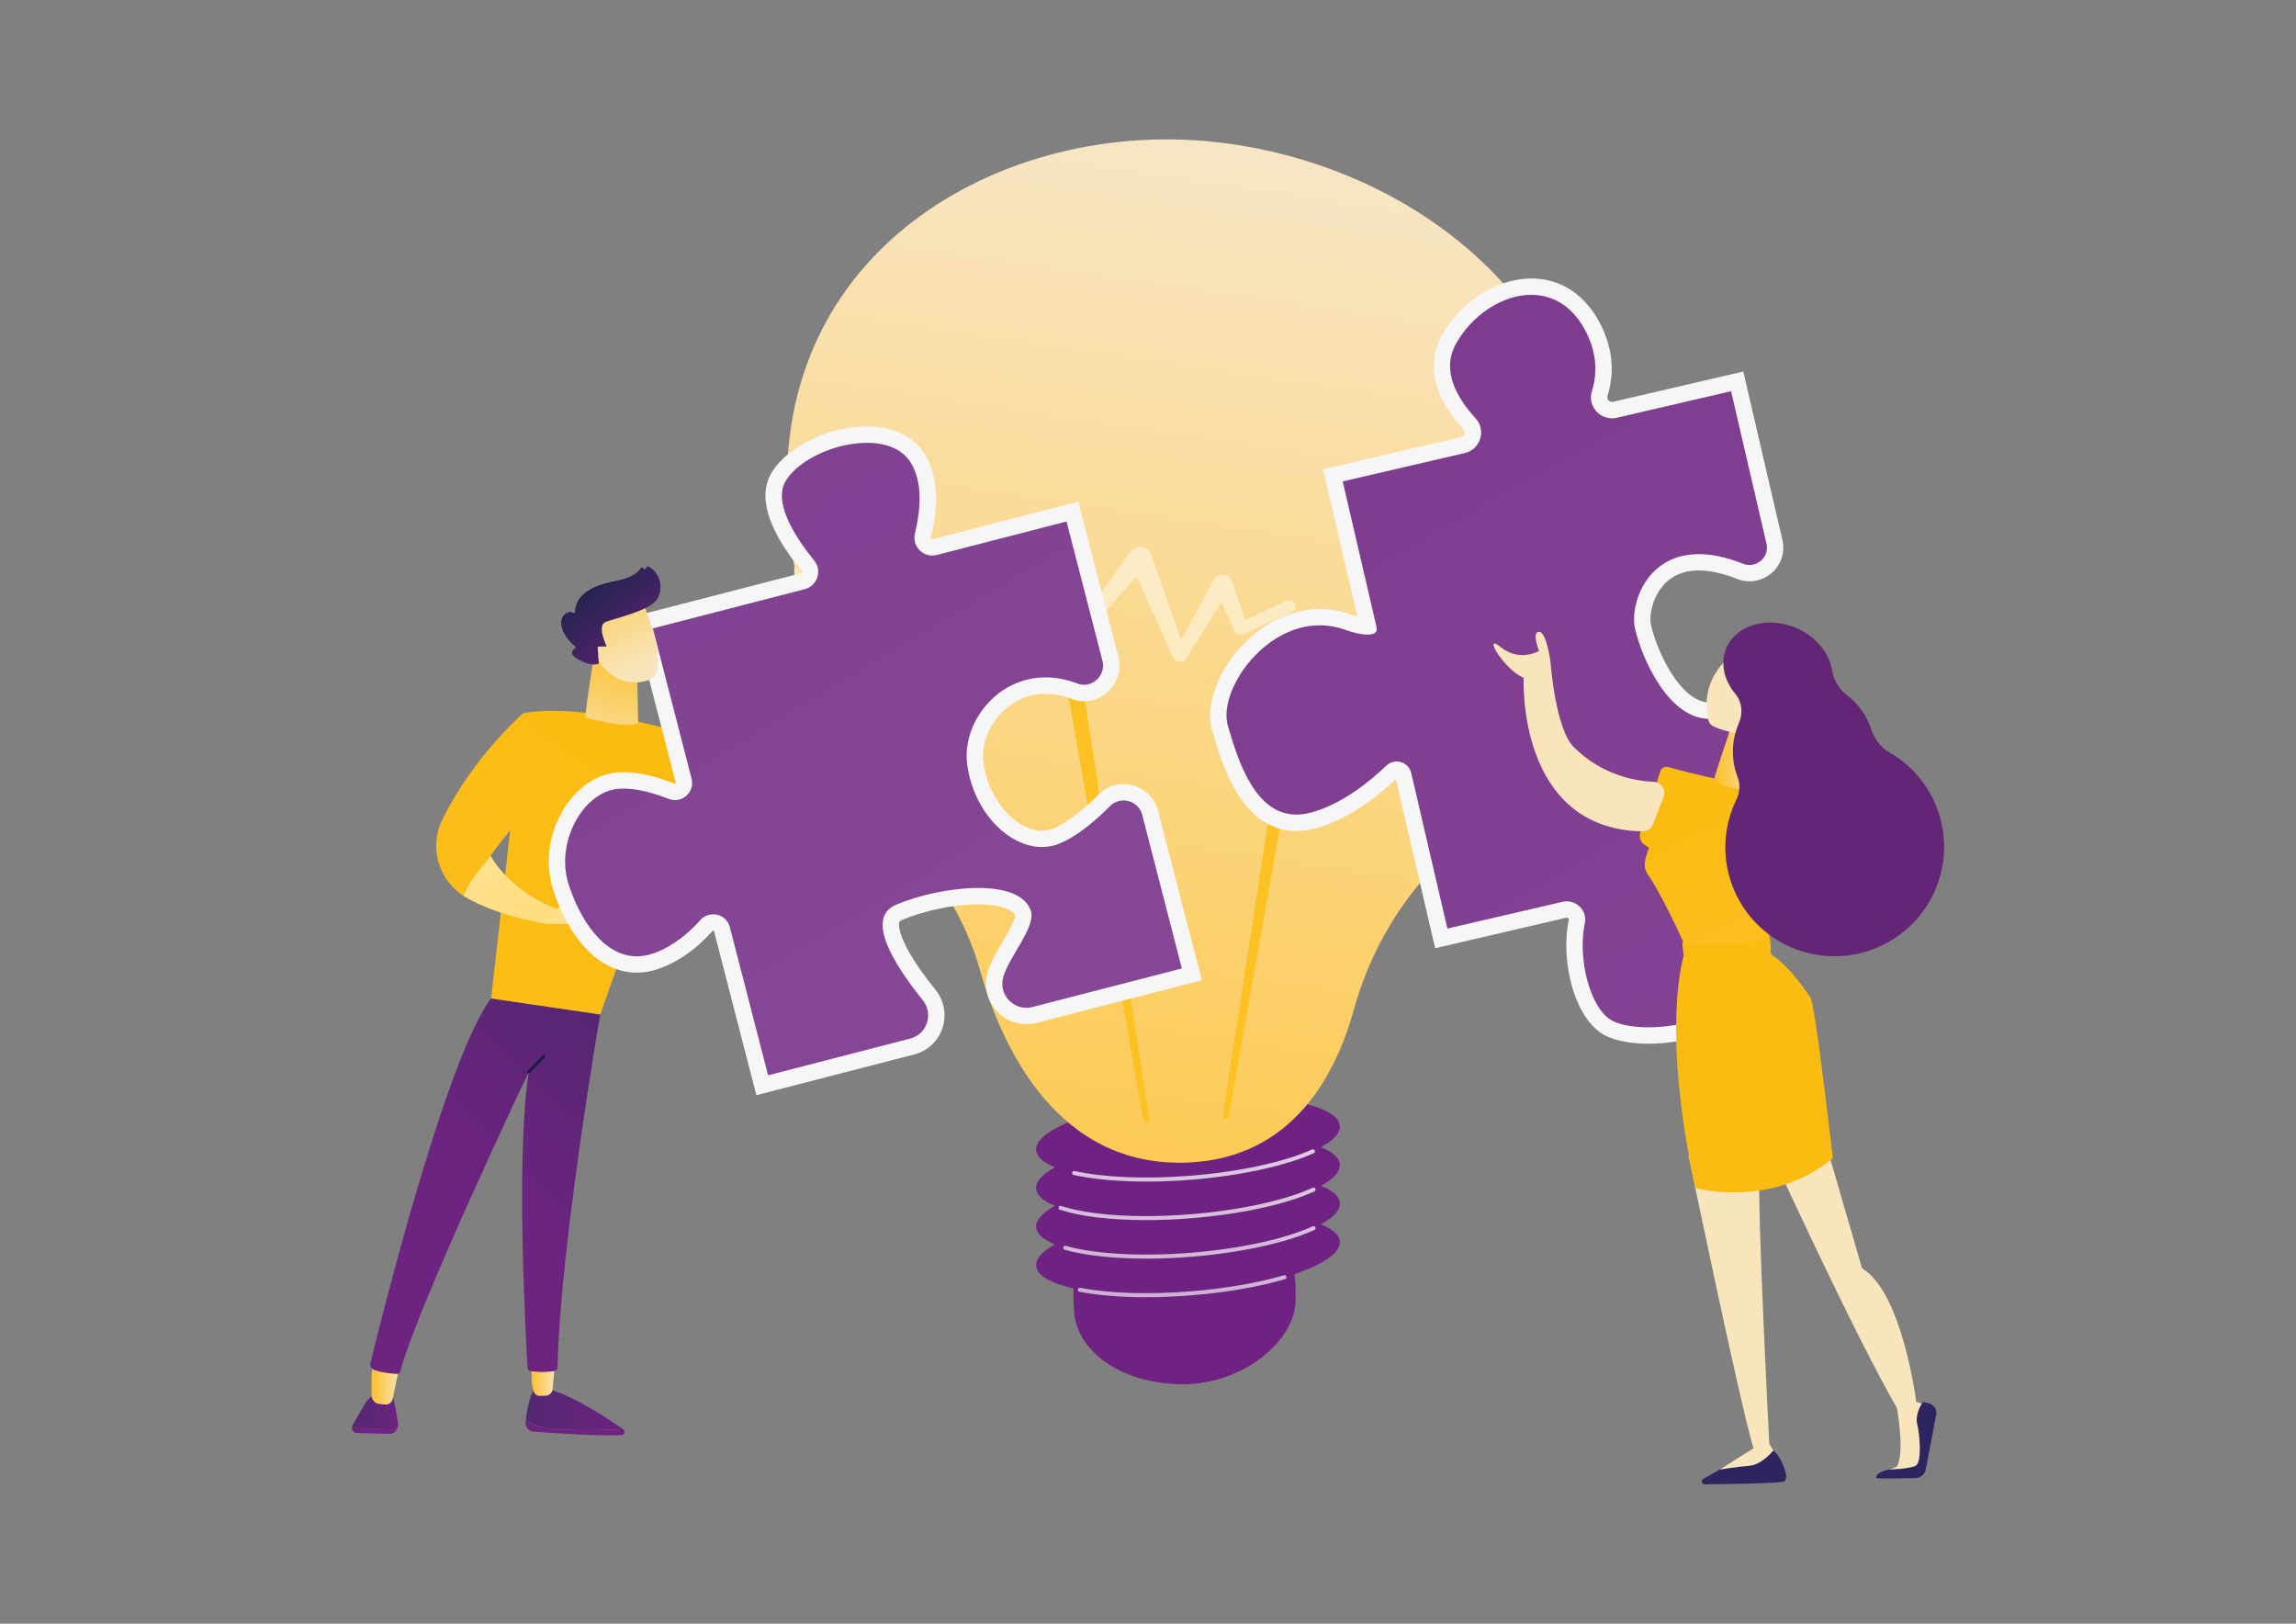 <?xml version="1.0" encoding="UTF-8"?><svg id="a" xmlns="http://www.w3.org/2000/svg" xmlns:xlink="http://www.w3.org/1999/xlink" viewBox="0 0 841.89 595.28"><rect x="0" y="0" width="841.89" height="595.28" fill="#808080" stroke="none"/><defs><style>.an{fill:url(#v);}.an,.ao,.ap,.aq,.ar,.as,.at,.au,.av,.aw,.ax,.ay,.az,.ba,.bb,.bc,.bd,.be,.bf,.bg,.bh,.bi,.bj,.bk,.bl,.bm,.bn,.bo,.bp,.bq,.br,.bs,.bt,.bu,.bv,.bw,.bx,.by,.bz,.ca,.cb,.cc,.cd{stroke-width:0px;}.ao{fill:url(#w);}.ap{fill:url(#c);}.aq{fill:url(#s);}.ar{fill:url(#ag);}.as{fill:#f6f6f6;}.at{fill:url(#y);}.au{fill:url(#ad);}.av{fill:url(#e);}.aw{fill:url(#g);}.ax{fill:url(#i);}.ay{fill:url(#ah);}.az{fill:url(#l);}.ba{fill:url(#b);}.bb{fill:#632575;}.bc{fill:url(#q);}.bd{fill:url(#t);}.be{fill:url(#u);}.bf{fill:url(#n);}.bg{fill:url(#z);}.bh{fill:url(#h);}.bi{opacity:.45;}.bi,.bt{fill:#fff;}.bj{fill:url(#j);}.bk{fill:url(#al);}.bl{fill:url(#d);}.bm{fill:url(#af);}.bn{fill:url(#aj);}.bo{fill:url(#am);}.bp{fill:url(#f);}.bq{fill:url(#m);}.br{fill:url(#ab);}.bs{fill:url(#ai);}.bu{fill:url(#r);}.bv{fill:url(#ak);}.bw{fill:url(#ae);}.bx{fill:url(#aa);}.by{fill:#702283;}.bz{fill:url(#k);}.ca{fill:url(#p);}.cb{fill:url(#ac);}.cc{fill:url(#x);}.cd{fill:url(#o);}</style><linearGradient id="b" x1="444.08" y1="353.51" x2="405.01" y2="784.35" gradientUnits="userSpaceOnUse"><stop offset="0" stop-color="#f0e9f4"/><stop offset="1" stop-color="#71257d"/></linearGradient><linearGradient id="c" x1="445.22" y1="353.61" x2="406.15" y2="784.46" xlink:href="#b"/><linearGradient id="d" x1="443.06" y1="353.42" x2="403.99" y2="784.26" xlink:href="#b"/><linearGradient id="e" x1="444.22" y1="353.52" x2="405.16" y2="784.37" xlink:href="#b"/><linearGradient id="f" x1="456.08" y1="47.13" x2="395.81" y2="455.63" gradientUnits="userSpaceOnUse"><stop offset="0" stop-color="#f8e6c7"/><stop offset="1" stop-color="#fdc84a"/></linearGradient><linearGradient id="g" x1="1011.6" y1="-443.98" x2="740.38" y2="-65.61" gradientUnits="userSpaceOnUse"><stop offset="0" stop-color="#f6a013"/><stop offset="1" stop-color="#fcc122"/></linearGradient><linearGradient id="h" x1="973.94" y1="-470.97" x2="702.72" y2="-92.61" xlink:href="#g"/><linearGradient id="i" x1="98.42" y1="826.94" x2="401.02" y2="-195.66" gradientTransform="translate(770.39 -57.76) rotate(166.92) scale(1 -1)" gradientUnits="userSpaceOnUse"><stop offset="0" stop-color="#8b4f9a"/><stop offset="1" stop-color="#78338a"/></linearGradient><linearGradient id="j" x1="824.21" y1="252.98" x2="776.36" y2="328.43" gradientUnits="userSpaceOnUse"><stop offset="0" stop-color="#fbc02b"/><stop offset="1" stop-color="#f9e5bb"/></linearGradient><linearGradient id="k" x1="-765.37" y1="361.64" x2="-769.87" y2="493.3" gradientTransform="translate(1470.1)" gradientUnits="userSpaceOnUse"><stop offset="0" stop-color="#232450"/><stop offset="1" stop-color="#2d2560"/></linearGradient><linearGradient id="l" x1="-824.41" y1="359.62" x2="-828.9" y2="491.29" xlink:href="#k"/><linearGradient id="m" x1="739.88" y1="237.88" x2="693.88" y2="342.77" xlink:href="#j"/><linearGradient id="n" x1="629.15" y1="300.99" x2="669.86" y2="388.52" gradientUnits="userSpaceOnUse"><stop offset="0" stop-color="#fbbc12"/><stop offset="1" stop-color="#fbc02b"/></linearGradient><linearGradient id="o" x1="572.13" y1="477.59" x2="493.63" y2="578.18" xlink:href="#n"/><linearGradient id="p" x1="-841.52" y1="277.71" x2="-822.48" y2="277.71" gradientTransform="translate(1470.1)" xlink:href="#j"/><linearGradient id="q" x1="669.92" y1="183.62" x2="659.29" y2="210.61" xlink:href="#j"/><linearGradient id="r" x1="588.75" y1="174.11" x2="585.48" y2="203.96" xlink:href="#j"/><linearGradient id="s" x1="192.72" y1="516.81" x2="228.99" y2="516.81" gradientUnits="userSpaceOnUse"><stop offset="0" stop-color="#532770"/><stop offset="1" stop-color="#6d2380"/></linearGradient><linearGradient id="t" x1="192.72" y1="523.33" x2="228.99" y2="523.33" gradientUnits="userSpaceOnUse"><stop offset="0" stop-color="#6d2380"/><stop offset="1" stop-color="#6d2380"/></linearGradient><linearGradient id="u" x1="129.01" y1="516.9" x2="146" y2="516.9" xlink:href="#s"/><linearGradient id="v" x1="129.01" y1="524.62" x2="145.49" y2="524.62" xlink:href="#t"/><linearGradient id="w" x1="136.2" y1="505.19" x2="147.21" y2="505.19" xlink:href="#j"/><linearGradient id="x" x1="194.57" y1="504.47" x2="203.75" y2="504.47" xlink:href="#j"/><linearGradient id="y" x1="242.49" y1="382.16" x2="185.05" y2="441.36" xlink:href="#s"/><linearGradient id="z" x1="217.4" y1="363.28" x2="179.82" y2="411.88" gradientUnits="userSpaceOnUse"><stop offset="0" stop-color="#16162f"/><stop offset="1" stop-color="#1f1f45"/></linearGradient><linearGradient id="aa" x1="235.5" y1="280.65" x2="-75.89" y2="756.01" xlink:href="#n"/><linearGradient id="ab" x1="337.24" y1="147.59" x2="327.86" y2="172.99" xlink:href="#j"/><linearGradient id="ac" x1="230.11" y1="237.09" x2="217.61" y2="282.42" xlink:href="#j"/><linearGradient id="ad" x1="214.32" y1="244.91" x2="25.21" y2="533.6" xlink:href="#n"/><linearGradient id="ae" x1="212.31" y1="200.71" x2="234.2" y2="244.87" xlink:href="#j"/><linearGradient id="af" x1="216.04" y1="213.21" x2="242.54" y2="247.33" xlink:href="#s"/><linearGradient id="ag" x1="203.06" y1="205.3" x2="224.94" y2="249.46" xlink:href="#j"/><linearGradient id="ah" x1="328.72" y1="144.44" x2="319.34" y2="169.84" xlink:href="#j"/><linearGradient id="ai" x1="-1164.29" y1="336.18" x2="-1128.94" y2="275.67" gradientTransform="translate(-973.97) rotate(-180) scale(1 -1)" gradientUnits="userSpaceOnUse"><stop offset="0" stop-color="#ffdd81"/><stop offset="1" stop-color="#fee8a6"/></linearGradient><linearGradient id="aj" x1="193.31" y1="275.09" x2="210.03" y2="246.48" gradientTransform="translate(406.12 66.01) rotate(-180) scale(1 -1)" xlink:href="#ai"/><linearGradient id="ak" x1="410.74" y1="665.86" x2="711.65" y2="-351.02" gradientTransform="translate(753.81 -117.5) rotate(165.53) scale(1 -1)" xlink:href="#i"/><linearGradient id="al" x1="212.31" y1="200.71" x2="234.2" y2="244.87" xlink:href="#j"/><linearGradient id="am" x1="216.04" y1="213.21" x2="242.54" y2="247.33" gradientUnits="userSpaceOnUse"><stop offset="0" stop-color="#22234d"/><stop offset="1" stop-color="#6d2380"/></linearGradient></defs><path class="by" d="M491.28,426.85c-.2-2.44-2.69-4.55-6.9-6.24,4.58-2.53,7.12-5.24,6.9-7.89-.65-8.04-26.1-12.54-56.85-10.06-30.75,2.48-55.15,11.01-54.51,19.04.2,2.44,2.69,4.55,6.9,6.24-4.58,2.53-7.12,5.24-6.9,7.89.2,2.44,2.69,4.55,6.9,6.24-4.58,2.53-7.12,5.24-6.9,7.89.2,2.44,2.69,4.55,6.9,6.24-4.58,2.53-7.12,5.24-6.9,7.89.29,3.55,5.43,6.42,13.73,8.29-.11,2.63-.05,5.51.21,8.68,1.2,14.81,17.86,26.42,39.9,26.42s41.11-15.83,41.32-30.69c.05-3.64-.1-6.85-.43-9.69,10.54-3.52,16.96-7.82,16.63-11.99-.2-2.44-2.69-4.55-6.9-6.24,4.58-2.53,7.12-5.24,6.9-7.89-.2-2.44-2.69-4.55-6.9-6.24,4.58-2.53,7.12-5.24,6.9-7.89Z"/><path class="ba" d="M420.19,475.58c-9.13,0-17.49-.67-24.39-1.99-.4-.08-.66-.46-.59-.86.08-.4.46-.66.86-.59,10.8,2.07,25.23,2.52,40.63,1.28,12.6-1.02,24.38-3.05,34.08-5.88.39-.11.8.11.92.5.11.39-.11.8-.5.92-9.79,2.86-21.67,4.91-34.37,5.93-5.72.46-11.31.69-16.64.69Z"/><path class="ap" d="M420.35,461.43c-11.87,0-22.47-1.12-29.95-3.25-.39-.11-.62-.52-.51-.91.11-.39.52-.62.91-.51,10.66,3.04,27.82,3.98,45.91,2.52,17.89-1.44,34.58-5.07,44.64-9.71.37-.17.81,0,.98.36.17.37,0,.81-.36.98-10.21,4.71-27.08,8.39-45.14,9.84-5.63.45-11.18.68-16.48.68Z"/><path class="bl" d="M420.2,447.31c-12.81,0-24.02-1.31-31.57-3.8-.39-.13-.6-.55-.47-.93.13-.39.54-.6.93-.47,10.5,3.46,28.3,4.6,47.62,3.04,17.89-1.44,34.58-5.07,44.64-9.71.37-.17.81,0,.98.36.17.37,0,.81-.36.98-10.21,4.71-27.08,8.39-45.14,9.84-5.72.46-11.32.69-16.63.69Z"/><path class="av" d="M420.29,433.18c-10.16,0-19.41-.82-26.59-2.42-.4-.09-.65-.48-.56-.88.09-.4.48-.65.88-.56,10.81,2.4,26.37,3.02,42.69,1.71,17.73-1.43,34.33-5.02,44.41-9.61.37-.17.81,0,.98.37.17.37,0,.81-.37.98-10.22,4.65-27.01,8.29-44.9,9.74-5.65.46-11.22.68-16.54.68Z"/><path class="bp" d="M359.28,355.51c-3.73-13.23-10.08-25.59-18.62-36.36-18.31-23.07-48.17-69.99-51.85-134.03-5.35-93.15,77.27-139.78,152.65-133.45,75.39,6.33,149.77,62.46,141.63,149.12-5.01,53.32-34.85,93.76-57.08,116.99-14.11,14.75-24.18,32.81-29.62,52.49-6.67,24.08-22.54,54.08-60.26,55.91-48.81,2.37-69.08-43.13-76.85-70.66Z"/><path class="aw" d="M448.6,407.6l26.38-171.56c.54-3.54,2.29-5.92,3.9-5.32,1.61.61,2.47,3.97,1.92,7.52-.01.09-.03.21-.05.3l-30.05,169.97c-.23,1.28-.87,2.09-1.45,1.8-.56-.27-.84-1.48-.65-2.71Z"/><path class="bh" d="M421.22,408.96l-26.38-171.56c-.55-3.54-2.29-5.92-3.9-5.32-1.61.61-2.47,3.97-1.92,7.52.01.09.03.21.05.3l30.05,169.97c.23,1.28.87,2.09,1.45,1.8.56-.27.84-1.48.65-2.71Z"/><path class="bi" d="M474.78,221.31c-.67-1.08-2.22-1.48-3.46-.9l-14.69,6.86-5.1-14.53c-.27-.76-.89-1.43-1.79-1.8-1.69-.7-3.71-.07-4.51,1.39l-.03.05-12.08,22.02-11.21-31.35-.02-.05c-.27-.76-.85-1.45-1.7-1.91-1.88-1.03-4.36-.54-5.55,1.09l-16.89,23.25c-.69.95-.45,2.23.6,2.93,1.12.75,2.72.58,3.59-.39l14.87-16.59,13.39,29.82v.02c.23.48.63.89,1.19,1.16,1.26.59,2.82.18,3.5-.91l12.92-20.73,4.86,10.49.04.09c.04.07.08.15.12.22.67,1.08,2.22,1.48,3.46.9l17.43-8.15c1.24-.58,1.71-1.92,1.04-3Z"/><path class="bt" d="M526.58,295.66c-.69,0-1.39-.21-1.99-.66-1.48-1.1-1.8-3.2-.69-4.68,4.49-6.05,8.61-12.3,12.24-18.58.93-1.6,2.97-2.15,4.57-1.23,1.6.92,2.15,2.97,1.23,4.57-3.76,6.5-8.01,12.97-12.66,19.23-.66.89-1.67,1.35-2.69,1.35Z"/><path class="ax" d="M604.52,379.66c-5.95,0-11.09-.93-14.46-2.63-10.15-5.11-14.79-25.62-11.87-39.2.3-1.4-.31-2.43-.71-2.92-.73-.91-1.86-1.45-3-1.45-.29,0-.59.03-.88.1l-45.13,10.49-13.93-59.94c-.31-1.33-1.45-1.93-2.44-1.93-.45,0-1.11.12-1.72.71-6.62,6.35-16.95,14.6-28.6,17.84-2.21.62-4.37.93-6.43.93-18.08,0-24.8-23.51-28.03-34.81-1.91-6.68.8-16,7.07-24.31,7.68-10.19,18.71-16.27,29.49-16.27,3.58,0,7.16.65,10.63,1.92,2,.74,4.92,1.48,6.93,1.48,0,0,.1,0,.15,0l-12.87-55.4,47.71-11.09c1.68-.39,2.93-1.55,3.43-3.19.5-1.64.1-3.38-1.07-4.65-10-10.82-12.66-21.38-7.68-30.52,6.32-11.61,18.81-19.72,30.38-19.72,9.22,0,17.04,4.95,22.03,13.94,4.64,8.37,5.67,16.86,3.04,25.22-.62,1.96.16,3.45.68,4.15.9,1.22,2.31,1.95,3.79,1.95.37,0,.74-.04,1.11-.13l44.82-10.42,13.67,58.82c.65,2.8,0,5.68-1.76,7.91-1.78,2.24-4.54,3.58-7.38,3.58-1.2,0-2.39-.23-3.53-.68-5.5-2.19-10.57-3.3-15.06-3.3-6.73,0-12.07,2.43-15.89,7.22-4.21,5.29-5.51,12.41-4.59,16.42,2.3,10.03,11.29,30.74,24.4,30.74,1.2,0,2.44-.18,3.68-.53,6.43-1.8,12.33-5.19,17.55-10.05,1.77-1.65,4.07-2.57,6.46-2.57,4.39,0,8.15,2.98,9.14,7.24l12.79,55.02-46.28,10.75c-1.91.44-2.51,1.94-2.69,2.57-.36,1.31.01,2.66,1,3.61,5.7,5.5,9.77,13.04,12.09,22.43,1.71,6.89.52,13.19-3.42,18.22-7.16,9.15-21.55,12.41-32.62,12.41Z"/><path class="as" d="M561.51,108.1c7.4,0,14.54,3.62,19.41,12.39,4.93,8.88,4.73,16.73,2.8,22.87-1.6,5.09,2.32,10.01,7.33,10.01.58,0,1.18-.07,1.79-.21l41.9-9.74,12.99,55.9c.98,4.2-2.32,7.81-6.22,7.81-.79,0-1.61-.15-2.42-.47-6.21-2.47-11.57-3.51-16.17-3.51-19.59,0-25.33,18.92-23.4,27.31,2.41,10.51,12.05,33.07,27.32,33.07,1.45,0,2.95-.2,4.49-.64,8.17-2.29,14.41-6.67,18.78-10.75,1.29-1.2,2.86-1.76,4.41-1.76,2.8,0,5.49,1.82,6.22,4.92l12.11,52.1-43.36,10.08c-5.15,1.2-6.9,7.59-3.09,11.26,4.37,4.22,8.74,10.78,11.26,20.99,4.82,19.48-16.96,26.91-33.13,26.91-5.4,0-10.16-.83-13.11-2.31-8.41-4.23-13.07-22.98-10.29-35.89.91-4.24-2.53-8-6.65-8-.51,0-1.03.06-1.56.18l-42.2,9.81-13.25-57.02c-.62-2.67-2.96-4.25-5.36-4.25-1.34,0-2.69.49-3.79,1.54-6.26,6-16.22,14.02-27.33,17.12-2,.56-3.87.82-5.63.82-14.64,0-21-18.13-25.15-32.63-3.57-12.48,12.79-36.76,33.68-36.76,3.12,0,6.33.54,9.6,1.74,2.18.8,5.49,1.66,7.97,1.66,2.21,0,3.77-.68,3.3-2.7l-12.42-53.46,44.79-10.41c5.8-1.35,7.93-8.43,3.89-12.8-6.52-7.06-12.63-17.17-7.25-27.05,5.74-10.55,17.02-18.15,27.74-18.15M561.51,102.1v6-6h0c-12.82,0-26.09,8.55-33.01,21.29-5.57,10.23-2.68,22.3,8.11,33.99.61.67.52,1.37.41,1.74-.13.42-.45.97-1.25,1.15l-44.79,10.41-5.84,1.36,1.36,5.84,11.19,48.17c-.72-.19-1.45-.42-2.13-.67-3.81-1.4-7.73-2.11-11.67-2.11-11.72,0-23.63,6.53-31.88,17.46-6.83,9.05-9.72,19.37-7.56,26.94,3.43,12,10.57,36.98,30.91,36.98,2.33,0,4.76-.35,7.24-1.04,11.87-3.31,22.34-11.46,29.23-17.96l13.05,56.14,1.36,5.84,5.84-1.36,42.2-9.81c.07-.02.13-.02.2-.02.3,0,.54.17.67.34.15.19.13.31.11.4-3.21,14.91,1.97,36.73,13.46,42.51,3.78,1.9,9.39,2.95,15.8,2.95,11.78,0,27.16-3.56,34.99-13.56,4.53-5.79,5.9-12.98,3.97-20.79-2.46-9.94-6.81-17.97-12.92-23.87-.09-.08-.29-.28-.19-.66.1-.36.35-.42.47-.45l43.36-10.08,5.84-1.36-1.36-5.84-12.11-52.1c-1.31-5.63-6.27-9.56-12.06-9.56-3.15,0-6.17,1.2-8.5,3.37-4.86,4.54-10.35,7.69-16.31,9.36-.98.27-1.94.41-2.87.41-10.57,0-19.2-18.51-21.47-28.41-.65-2.85.16-9.05,4.01-13.88,3.22-4.04,7.78-6.09,13.55-6.09,4.11,0,8.8,1.04,13.95,3.09,1.5.59,3.06.9,4.64.9,3.75,0,7.39-1.76,9.73-4.72,2.34-2.95,3.19-6.76,2.33-10.45l-12.99-55.9-1.36-5.84-5.84,1.36-41.9,9.74c-.15.03-.29.05-.43.05-.78,0-1.25-.56-1.37-.73-.33-.45-.41-.94-.24-1.48,2.85-9.05,1.71-18.59-3.27-27.58-5.54-9.98-14.29-15.48-24.65-15.48h0Z"/><path class="bj" d="M651.75,427.61s28.74,62.63,43.81,88.57c0,0,2.99,16.32,0,21.46l-2.55,1.13,11.91-.35s1.06-21.96.23-23.18c-.83-1.23-2.48-1.15-2.48-1.15,0,0-5.11-40.46-19.9-49.09l-14.33-49.37-16.69,11.98Z"/><path class="bz" d="M687.92,541.85c-.02.29,9.3.16,14.36.06,1.87-.03,3.46-1.35,3.86-3.17l3.82-20.08c.36-1.91-.85-3.76-2.74-4.2l-2.13-.49s-3.04,4.18-2.09,8.11c.96,3.93,1.81,14.11-.61,15.3-2.42,1.19-9.39,1.39-9.39,1.39,0,0-4.93.49-5.09,3.07Z"/><path class="az" d="M624.51,542.21c-.94.54-.55,1.98.53,1.97,8.47-.09,27.45-.35,29.14-1.05,2.18-.91-.79-8.73-3.92-11.38l-17.26,5.63-8.48,4.83Z"/><path class="bq" d="M619.15,423.62s18.57,89.83,23.82,107.36l-12.43,7.8s6.23-1.06,10.85-1.39c4.62-.33,8.87-5.63,8.87-5.63l-1.49-2.37s-4.66-89.34-3.52-99.49l-26.09-6.26Z"/><path class="bf" d="M611.56,281.19c7.12,1.97,31.23,8.32,46.29,8.06l-9.24,52.16.74,8.51-30.14-.13s-8.48-19.7-15.18-29.52c-1.93-2.84-.49-6.22.6-9.47l-1.51-1c-1.53-1.02-2.2-2.94-1.62-4.68l7.34-22.45c.38-1.13,1.57-1.77,2.72-1.45Z"/><path class="cd" d="M616.79,345.32l.59,5.15s-8.52,25.5,4.26,85.07c0,0,27.67,7.84,50.41-10.92,0,0-6.41-56.22-8.17-58.84-8.73-13.04-14.54-15.88-14.54-15.88l-.26-5.63s-24.32,4.4-32.29,1.04Z"/><path class="ca" d="M628.58,285.39c-.11-.14,6.29-19.31,6.29-19.31l9.16.83,3.58,21.75s-14.36,2.9-19.03-3.27Z"/><path class="bc" d="M641.85,235.84c-.61.38-19.58,8.22-15.51,27.91.24,1.16,1.02,2.15,2.1,2.63,2.78,1.24,8.78,3.37,15.94,2.64,9.94-1.01,16.45-18.35,16.17-23.4-.28-5.05-12.66-13.56-18.71-9.79Z"/><path class="bu" d="M610,292.11c.99-2.57-.83-5.33-3.58-5.46-6.99-.32-19.15-2.53-29.43-12.82-6.67-6.67-8.44-30.95-8.44-30.95,0,0-1.41-11.26-4.22-11.26s0,7.03,0,7.03c0,0-7.03,4.22-14.07-1.41-7.03-5.63,1.41,8.44,8.44,11.26,0,0-2.7,55.43,43.57,56.29,1.69.03,3.24-1,3.85-2.58l3.89-10.11Z"/><path class="bb" d="M635.41,275.6c0-3.71.78-7.23,2.17-10.42,1.57-3.6,1.25-7.8-1.27-10.81-4.12-4.93-5.62-11.18-3.35-16.66,3.55-8.55,14.92-11.95,25.4-7.6,7.43,3.08,12.41,9.23,13.41,15.6.58,3.66,2.54,6.92,5.48,9.17,4.17,3.19,7.35,7.6,9,12.71,1.11,3.45,3.35,6.42,6.5,8.22,7.11,4.06,13.04,10.33,16.64,18.37,9.01,20.17-.09,43.85-20.33,52.89-20.24,9.04-43.94.01-52.95-20.16-5.01-11.21-4.41-23.49.57-33.75,1.25-2.57,1.51-5.54.48-8.21-1.13-2.9-1.75-6.05-1.75-9.35Z"/><path class="aq" d="M206.36,524.12c8.45.39,16.62.14,22.08-.14-4.97-3.54-16.42-11.23-26-14.3l-6.58-.39s-2.23,3.39-3.02,11.14c1.09,1.36,4.28,3.26,13.52,3.68Z"/><path class="bd" d="M228.5,524.03s-.05-.03-.07-.05c-5.46.28-13.63.52-22.08.14-9.24-.43-12.43-2.32-13.52-3.68-.04.36-.07.71-.1,1.09-.14,1.7,1.13,3.2,2.83,3.32,6.92.52,24.06,1.71,32.33,1.27,1.09-.06,1.5-1.46.61-2.09Z"/><path class="be" d="M145.96,521.86c-.62-3.96-1.61-9.7-2.38-11.16-1.2-2.3-5.32,0-5.32,0,0,0-2.89,1.35-4.22,3.59-.85,1.43-3.19,5.5-4.78,8.27-.18.32-.26.66-.25.98l16.48.58c.4-.65.59-1.43.46-2.26Z"/><path class="an" d="M129.01,523.54c.03.94.77,1.79,1.83,1.82l11.74.32c1.24.03,2.31-.61,2.91-1.57l-16.48-.58Z"/><path class="ao" d="M147.21,497.52c-.14.48-2.27,10.8-3.2,15.33-.26,1.25-1.39,2.13-2.66,2.07-.7-.03-1.51-.1-2.36-.21-1.51-.2-2.66-1.46-2.72-2.98-.15-3.97-.23-11.59,1.23-14.54,2.01-4.07,9.71.33,9.71.33Z"/><path class="cc" d="M194.57,500.48c.91-.03-.36,4.71,1.02,9.38.31,1.05,1.1,1.88,2.19,1.89.71,0,1.55,0,2.41-.07,1.29-.1,2.32-1.1,2.44-2.39l1.12-12.09-9.18,3.28Z"/><path class="at" d="M220.11,371.92c-.41,1.98-14.79,85.9-15.67,129.32-.01.73-.55,1.34-1.27,1.44-1.83.25-5.38.58-8.83-.06-.47-.09-.83-.48-.86-.96-.5-8.09-4.55-76.51.41-108.71,0,0-40.91,86.09-47.11,109.83-.15.58-.68.97-1.28.93-1.75-.09-5.4-.41-8.29-1.47-1.04-.38-1.63-1.47-1.37-2.54,3.46-14.21,27.74-112.09,44.23-133.65l40.03,5.87Z"/><path class="bg" d="M193.89,393.48c-.14,0-.27-.05-.38-.15-.21-.21-.22-.55,0-.76l5.48-5.6c.21-.21.55-.22.76,0,.21.21.22.55,0,.76l-5.48,5.6c-.11.11-.24.16-.38.16Z"/><path class="bx" d="M270.76,266.81c-8.88,2.5-18.28,2.41-27.2.07-11.97-3.14-35.57-8.33-51.64-5.44l-11.84,104.61,40.03,5.87,25.89-73.33s33.4-4.82,51.46-26.78c-4.4-4.79-7.93-10.11-10.09-13.67-4.26,3.64-9.69,6.72-16.61,8.67Z"/><path class="br" d="M307.16,225.37l-4.24-1.86s.21,21.16-15.56,34.62c2.16,3.56,5.7,8.88,10.09,13.67,8.9-10.82,14.08-25.81,9.7-46.44Z"/><path class="cb" d="M218.22,238.07s-3.19,19.03-3.62,25.01c0,0,15.4,4.25,19.42,1.97l-.5-23.02-15.3-3.96Z"/><path class="au" d="M205.4,284.12l-13.48-22.69s-18.14,15.54-29.72,39.03c-4.94,10.02-1.5,22.15,7.96,28.1h0c6.13-10.96,16.82-25.55,35.24-44.44Z"/><path class="bw" d="M235.52,220.53s5.12,11.76,5.46,17.93c.34,6.17,1.67,10.18-5.46,11.42-7.14,1.24-13.15-2.31-16.41-8.46,0,0-5.1-9.47-3.96-13.35,1.14-3.88,20.36-7.54,20.36-7.54Z"/><path class="bm" d="M221.56,237h.9s-3.72-7.63-.45-8.96c3.27-1.34,16.2-3.98,19-8.57,2.69-4.43.29-10.14-3.3-11.74-.23-.1-.5,0-.61.23l-.3.56c-.2.39-.77.33-.89-.09h0c-.11-.4-.65-.48-.87-.13-.85,1.37-3.17,3.61-9.37,4.75-8.81,1.63-14.63,5.19-14.77,11.27,0,.39-.42.6-.75.4-.65-.4-1.69-.58-3.08.59-2.42,2.03-1.43,7.31,3.87,11.65.25.21.25.6-.02.78-.96.63-2.39,2.11,1.32,4.1,3.8,2.03,6.04,1.81,6.89,1.59.23-.06.38-.27.37-.5l-.33-5.39c-.02-.28.2-.51.48-.51h1.92Z"/><path class="ar" d="M221.78,238.13s-1.95-7.51-5.32-5.41c-3.37,2.11,1.75,8.42,4.46,8.7l.87-3.29Z"/><path class="ay" d="M291.24,207.73v8.5s6.92,8.8,15.92,9.14c0,0,7.93-.52,7.66-6.4l-12.69-2.42s-5.33-1.56-6.81-2.38c0,0-1.09-6.17-4.09-6.44Z"/><path class="bs" d="M204.52,333.31s-16.15-5.22-24.68-19.6c-2.66,3.95-7.21,8.11-9.9,14.79,7.65,4.49,17.56,8.02,30.29,10.14"/><path class="bn" d="M199.9,338.7l23.19.29-8.11-7.64c-2.02-1.9-5.1-2.21-7.42-.7-1.36.88-2.84,2.08-4.12,3.67"/><path class="bv" d="M264.73,340.64c-.47-1.82-2.01-2.46-3.19-2.46-.97,0-1.87.41-2.54,1.16-5.47,6.15-11.53,10.47-18,12.85-2.51.92-5.02,1.39-7.48,1.39-13.93,0-23.57-14.84-27.94-28.74-2.74-8.7-1.18-19.16,4.08-27.3,4.15-6.43,10.03-10.54,16.15-11.27.92-.11,1.89-.17,2.89-.17,4.92,0,10.84,1.34,17.58,3.98.41.16.83.24,1.24.24,1,0,1.97-.49,2.61-1.31.36-.47.92-1.46.57-2.83l-14.96-57.97,58.62-15.13c1.21-.31,2.12-1.16,2.5-2.34.39-1.17.16-2.4-.63-3.36-8.11-9.95-16.5-23.77-10.4-33.08,5.5-8.39,19.57-14.96,32.04-14.96,8.4,0,14.96,2.98,18.46,8.4,5.43,8.39,4.14,20.14,2.1,28.52-.36,1.47.25,2.54.65,3.04.69.88,1.7,1.38,2.78,1.38.3,0,.62-.04.92-.12l50.46-13.02,13.91,53.91c.79,3.04.13,6.21-1.8,8.7-1.89,2.44-4.82,3.9-7.82,3.9-1.18,0-2.35-.22-3.49-.65-3.59-1.37-7.17-2.06-10.64-2.06-7.42,0-14.27,3.17-19.31,8.93-4.93,5.63-7.35,12.93-6.46,19.52,2.3,17.14,14.49,27.75,24.47,27.75,1.69,0,3.32-.3,4.84-.89,5.12-1.98,11.32-6.55,17.94-13.22,1.91-1.92,4.44-2.98,7.12-2.98,4.58,0,8.59,3.09,9.73,7.52l15.29,59.24-57.67,14.88c-.98.25-1.99.38-2.99.38-3.55,0-6.88-1.59-9.16-4.35-2.23-2.72-3.12-6.25-2.43-9.7.72-3.61,3.03-7.53,5.48-11.69,2.43-4.13,5.77-9.78,4.87-12.05-2.12-5.35-11.18-6.15-16.4-6.15-10.52,0-22.15,2.98-29.01,5.93-2.13.92-2.67,2.19-2.89,3.07-.71,2.86.15,10.19,13.88,27.22,2.55,3.17,3.31,7.35,2.04,11.2-1.27,3.82-4.35,6.7-8.26,7.71l-54.98,14.19-14.77-57.22Z"/><path class="as" d="M317.85,162.34c6.71,0,12.74,2.07,15.95,7.03,4.81,7.43,3.65,18.17,1.7,26.18-1.04,4.26,2.25,8.13,6.35,8.13.55,0,1.11-.07,1.67-.22l47.55-12.27,13.16,51c1.19,4.6-2.4,8.86-6.71,8.86-.79,0-1.6-.14-2.42-.45-4.09-1.56-8.02-2.26-11.71-2.26-18.26,0-30.72,17.14-28.75,31.85,2.39,17.81,15.4,30.35,27.45,30.35,2.02,0,4.01-.35,5.93-1.09,6.75-2.62,13.74-8.62,18.99-13.9,1.42-1.43,3.22-2.09,4.99-2.09,3.02,0,5.96,1.93,6.82,5.27l14.54,56.33-54.77,14.13c-.76.2-1.51.29-2.24.29-5.34,0-9.75-4.89-8.65-10.47,1.5-7.56,12.63-19.25,10.19-25.42-2.32-5.87-10.08-8.05-19.18-8.05-10.29,0-22.31,2.78-30.2,6.18-11.34,4.88-.7,21.86,9.84,34.94,4.04,5.01,1.6,12.51-4.63,14.12l-52.07,13.44-14.02-54.31c-.78-3.01-3.4-4.71-6.1-4.71-1.72,0-3.47.69-4.78,2.17-4.05,4.55-9.69,9.42-16.79,12.03-2.24.83-4.4,1.2-6.44,1.2-12.3,0-21-13.67-25.08-26.64-4.76-15.12,5.21-33.19,17.73-34.7.82-.1,1.66-.15,2.53-.15,5.34,0,11.37,1.77,16.48,3.78.78.31,1.57.45,2.33.45,3.9,0,7.16-3.72,6.08-7.89l-14.21-55.07,55.71-14.38c4.64-1.2,6.48-6.79,3.45-10.51-6.82-8.37-15.46-21.54-10.22-29.54,5.1-7.79,18.28-13.6,29.53-13.6M317.85,156.34c-13.61,0-28.46,7.01-34.55,16.32-5.69,8.69-2.13,21.01,10.59,36.62.06.07.2.24.1.53-.1.29-.31.35-.4.37l-55.71,14.38-5.81,1.5,1.5,5.81,14.21,55.07c.03.13.02.17-.03.24-.06.08-.17.15-.24.15-.03,0-.08-.01-.14-.03-7.09-2.78-13.37-4.19-18.68-4.19-1.12,0-2.21.06-3.24.19-7.01.84-13.68,5.45-18.32,12.63-5.81,9.01-7.46,20.16-4.42,29.83,1.75,5.56,5.01,13.58,10.58,20.23,5.81,6.94,12.8,10.6,20.22,10.6,2.81,0,5.67-.53,8.51-1.57,6.94-2.55,13.4-7.15,19.21-13.67.12-.13.2-.16.3-.16.24,0,.27.12.29.21l14.02,54.31,1.5,5.81,5.81-1.5,52.07-13.44c4.9-1.26,8.77-4.88,10.36-9.67,1.6-4.82.64-10.06-2.55-14.02-14.42-17.9-13.46-23.98-13.3-24.62.06-.26.15-.61,1.16-1.04,6.58-2.83,17.73-5.69,27.82-5.69,7.2,0,12.35,1.56,13.54,4.1,0,1.8-3.09,7.04-4.59,9.58-2.47,4.19-5.02,8.52-5.84,12.63-.86,4.33.25,8.78,3.06,12.19,2.84,3.46,7.03,5.45,11.47,5.45,1.25,0,2.51-.16,3.74-.48l54.77-14.13,5.81-1.5-1.5-5.81-14.54-56.33c-1.48-5.75-6.68-9.77-12.63-9.77-3.48,0-6.77,1.37-9.24,3.87-6.33,6.37-12.17,10.71-16.9,12.54-1.18.46-2.44.69-3.76.69-8.76,0-19.49-10.11-21.5-25.15-.77-5.74,1.38-12.15,5.75-17.15,4.46-5.1,10.52-7.91,17.05-7.9,3.1,0,6.32.63,9.57,1.87,1.47.56,3.01.85,4.56.85,3.92,0,7.73-1.89,10.19-5.07,2.5-3.23,3.35-7.34,2.33-11.29l-13.16-51-1.5-5.81-5.81,1.5-47.55,12.27c-.06.02-.12.02-.17.02-.23,0-.38-.18-.42-.23-.14-.18-.13-.34-.09-.48,3.13-12.84,2.26-23.51-2.49-30.86-4.08-6.3-11.53-9.77-20.98-9.77h0Z"/><path class="bk" d="M235.52,220.53s5.12,11.76,5.46,17.93c.34,6.17,1.67,10.18-5.46,11.42-7.14,1.24-13.15-2.31-16.41-8.46,0,0-5.1-9.47-3.96-13.35,1.14-3.88,20.36-7.54,20.36-7.54Z"/><path class="bo" d="M221.56,237h.9s-3.72-7.63-.45-8.96c3.27-1.34,16.2-3.98,19-8.57,2.69-4.43.29-10.14-3.3-11.74-.23-.1-.5,0-.61.23l-.3.56c-.2.39-.77.33-.89-.09h0c-.11-.4-.65-.48-.87-.13-.85,1.37-3.17,3.61-9.37,4.75-8.81,1.63-14.63,5.19-14.77,11.27,0,.39-.42.6-.75.4-.65-.4-1.69-.58-3.08.59-2.42,2.03-1.43,7.31,3.87,11.65.25.21.25.6-.02.78-.96.63-2.39,2.11,1.32,4.1,3.8,2.03,6.04,1.81,6.89,1.59.23-.06.38-.27.37-.5l-.33-5.39c-.02-.28.2-.51.48-.51h1.92Z"/></svg>